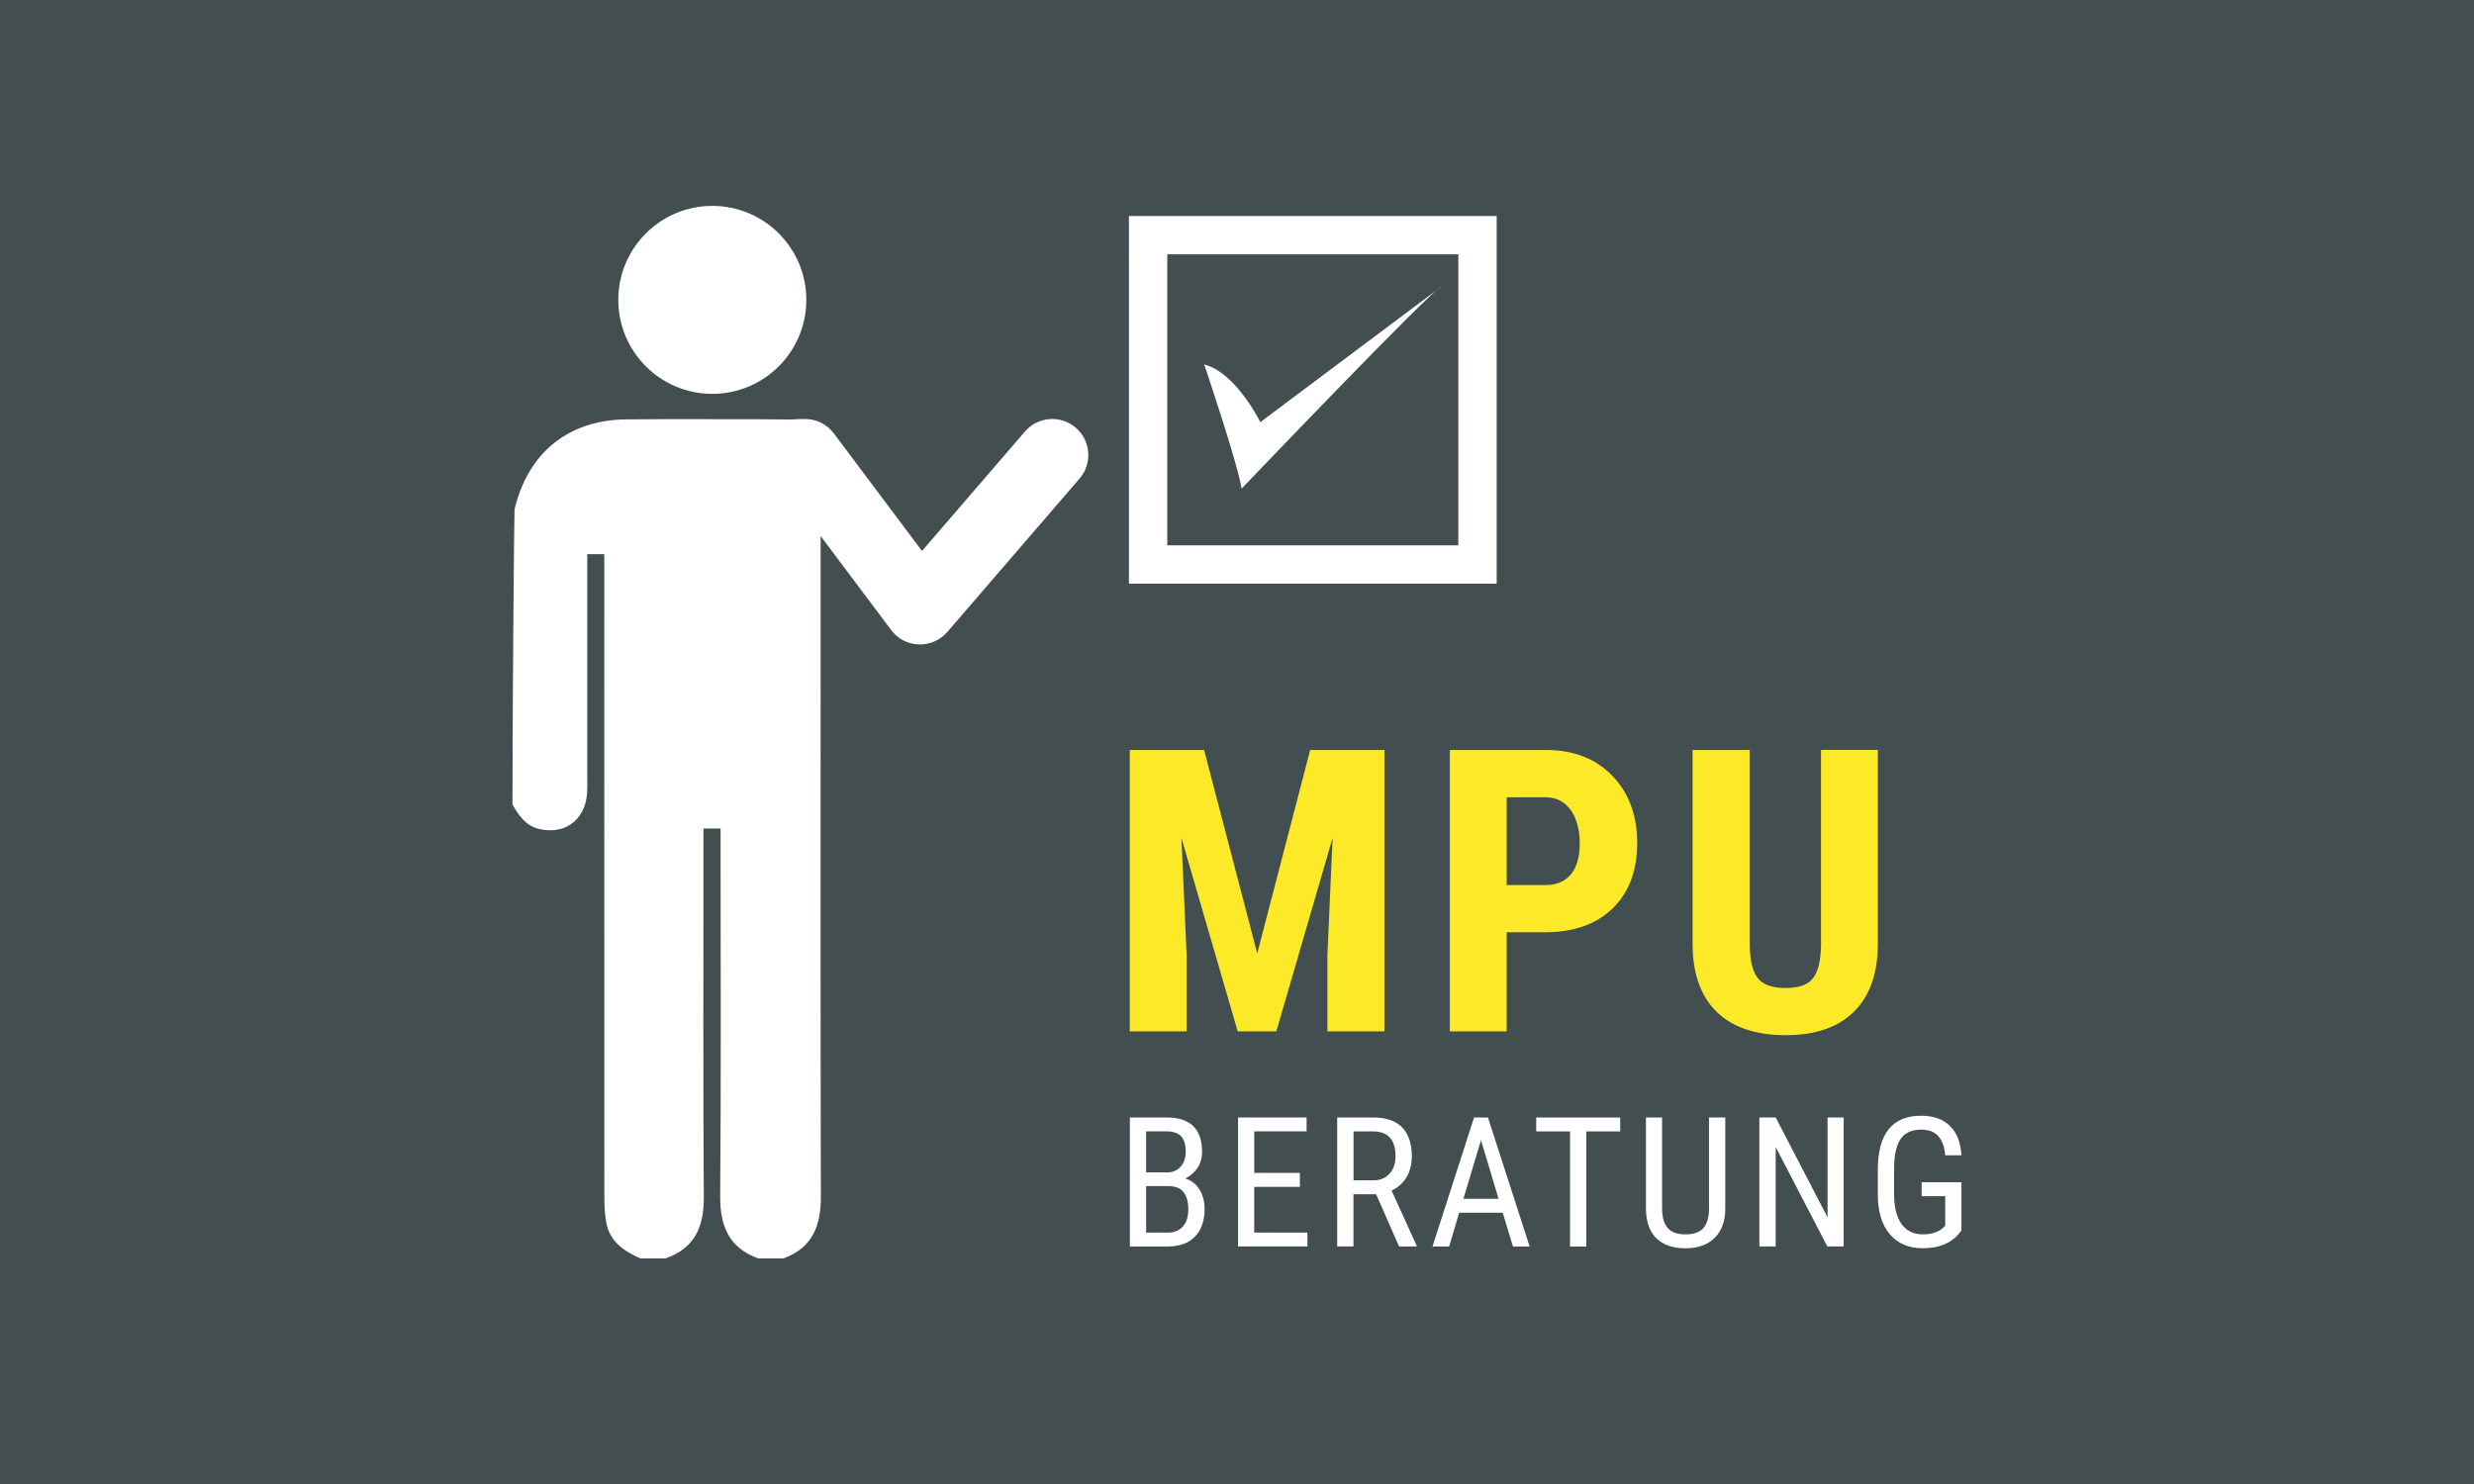 <?xml version="1.0" encoding="UTF-8"?><svg id="Ebene_1" xmlns="http://www.w3.org/2000/svg" viewBox="0 0 500 300"><defs><style>.cls-1{fill:#fff;}.cls-2{fill:#434e50;}.cls-3{fill:#fcea28;}</style></defs><rect class="cls-2" width="500" height="300"/><path class="cls-1" d="m302.48,117.99h-74.32V43.67h74.32v74.32Zm-66.57-7.75h58.82v-58.82h-58.82v58.82Z"/><path class="cls-1" d="m243.37,73.67s6.58,19.38,7.57,25.1c0,0,38.58-40.4,40.35-40.83l-36.58,27.4s-4.89-10.02-11.35-11.67Z"/><path class="cls-1" d="m143.96,79.62c10.49,0,19-8.51,19-19s-8.51-19-19-19-19,8.51-19,19,8.5,19,19,19Z"/><path class="cls-1" d="m134.62,84.73c-2.67.01-5.35.02-8.02.05-11.78.12-19.88,6.75-22.61,18.2-.07.31-.42,40.08-.42,59.68,1.29,2.17,2.64,4.26,5.34,4.91,5.09,1.22,9.16-1.63,9.71-6.83.12-1.17.07-2.36.07-3.54,0-14.1,0-28.2,0-42.3v-2.87h3.43v3.34c0,42.14,0,84.28.02,126.41,0,1.85.06,3.73.42,5.53.75,3.77,3.62,5.64,6.85,7.09h5.07c5.89-2.04,7.8-6.33,7.76-12.34-.16-23.81-.07-47.63-.07-71.44v-3.13h3.46v3.07c0,23.73.12,47.46-.08,71.19-.05,6.1,1.75,10.48,7.69,12.65h5.07c5.88-2.13,7.6-6.57,7.59-12.49-.09-37.48-.06-74.95-.05-112.43v-21.12l14.26,19.01c1.32,1.77,3.37,2.84,5.58,2.91.08,0,.17,0,.25,0,2.11,0,4.13-.92,5.52-2.53l26.72-31.01c2.63-3.05,2.28-7.65-.76-10.27-3.05-2.63-7.65-2.29-10.27.76l-20.81,24.15-17.82-23.77c-.72-.97-1.64-1.69-2.65-2.18-.76-.37-1.57-.6-2.4-.68-.39-.04-.78-.06-1.17-.04-.77,0-1.53.02-2.29.1-2.24-.03-4.48-.04-6.72-.06"/><path class="cls-1" d="m228.35,251.98v-26.08h7.43c2.38,0,4.16.58,5.36,1.74,1.2,1.16,1.8,2.9,1.8,5.21,0,1.22-.3,2.29-.91,3.22-.61.93-1.43,1.65-2.47,2.17,1.19.36,2.14,1.09,2.84,2.2.7,1.11,1.05,2.45,1.05,4.01,0,2.34-.64,4.18-1.93,5.52-1.28,1.34-3.11,2.01-5.49,2.01h-7.68Zm3.28-14.96h4.21c1.13,0,2.05-.38,2.75-1.15.7-.77,1.05-1.78,1.05-3.05,0-1.44-.32-2.48-.95-3.13-.63-.65-1.6-.98-2.9-.98h-4.16v8.31Zm0,2.76v9.39h4.48c1.24,0,2.23-.41,2.96-1.23.73-.82,1.09-1.97,1.09-3.45,0-3.14-1.33-4.71-3.98-4.71h-4.55Z"/><path class="cls-1" d="m262.7,239.93h-9.22v9.24h10.75v2.81h-14.02v-26.08h13.85v2.81h-10.57v8.4h9.22v2.81Z"/><path class="cls-1" d="m278.13,241.43h-4.59v10.55h-3.29v-26.08h7.31c2.55,0,4.49.67,5.8,2,1.31,1.33,1.97,3.28,1.97,5.85,0,1.61-.36,3.02-1.07,4.22-.71,1.2-1.72,2.1-3.02,2.71l5.05,11.09v.21h-3.53l-4.64-10.55Zm-4.59-2.81h3.98c1.37,0,2.47-.44,3.29-1.33.82-.89,1.23-2.07,1.23-3.55,0-3.35-1.52-5.02-4.55-5.02h-3.94v9.9Z"/><path class="cls-1" d="m303.71,245.16h-8.81l-2.02,6.82h-3.37l8.4-26.08h2.81l8.42,26.08h-3.37l-2.06-6.82Zm-7.95-2.81h7.11l-3.56-11.86-3.55,11.86Z"/><path class="cls-1" d="m327.45,228.72h-6.86v23.27h-3.28v-23.27h-6.84v-2.81h16.98v2.81Z"/><path class="cls-1" d="m348.68,225.91v18.54c-.02,2.47-.74,4.41-2.15,5.8s-3.37,2.1-5.89,2.1-4.55-.68-5.91-2.05-2.05-3.32-2.08-5.85v-18.54h3.26v18.4c0,1.75.37,3.06,1.12,3.93.75.87,1.95,1.3,3.61,1.3s2.88-.43,3.63-1.3,1.12-2.17,1.12-3.93v-18.4h3.3Z"/><path class="cls-1" d="m372.6,251.98h-3.29l-10.44-20.1v20.1h-3.3v-26.08h3.3l10.48,20.19v-20.19h3.26v26.08Z"/><path class="cls-1" d="m396.42,248.74l-.57.72c-1.65,1.92-4.06,2.88-7.24,2.88-2.82,0-5.03-.93-6.64-2.8-1.61-1.87-2.43-4.51-2.46-7.93v-5.12c0-3.65.73-6.39,2.19-8.21,1.46-1.82,3.65-2.73,6.56-2.73,2.48,0,4.43.69,5.83,2.07,1.4,1.38,2.18,3.35,2.32,5.92h-3.28c-.13-1.62-.58-2.89-1.35-3.81-.77-.91-1.94-1.37-3.5-1.37-1.88,0-3.25.61-4.12,1.84-.87,1.22-1.33,3.18-1.36,5.87v5.32c0,2.63.5,4.64,1.5,6.04,1,1.4,2.44,2.1,4.32,2.1,1.77,0,3.11-.43,4.03-1.28l.48-.45v-5.99h-4.76v-2.81h8.04v9.74Z"/><path class="cls-3" d="m243.35,151.61l10.74,41.13,10.7-41.13h15v56.88h-11.52v-15.39l1.05-23.71-11.37,39.1h-7.81l-11.37-39.1,1.05,23.71v15.39h-11.48v-56.88h15Z"/><path class="cls-3" d="m304.5,188.49v20h-11.48v-56.88h19.38c5.62,0,10.11,1.75,13.46,5.23,3.35,3.49,5.02,8.02,5.02,13.59s-1.65,9.97-4.96,13.2c-3.31,3.23-7.89,4.84-13.75,4.84h-7.66Zm0-9.57h7.89c2.19,0,3.88-.72,5.08-2.15,1.2-1.43,1.8-3.52,1.8-6.25s-.61-5.1-1.84-6.78c-1.22-1.68-2.87-2.53-4.92-2.56h-8.01v17.73Z"/><path class="cls-3" d="m379.52,151.61v39.38c-.05,5.91-1.68,10.44-4.88,13.57-3.2,3.14-7.8,4.71-13.79,4.71s-10.75-1.59-13.96-4.77c-3.22-3.18-4.82-7.77-4.82-13.79v-39.1h11.56v39.14c0,3.23.52,5.53,1.56,6.91,1.04,1.38,2.93,2.07,5.66,2.07s4.61-.68,5.62-2.05,1.54-3.61,1.56-6.74v-39.34h11.48Z"/></svg>